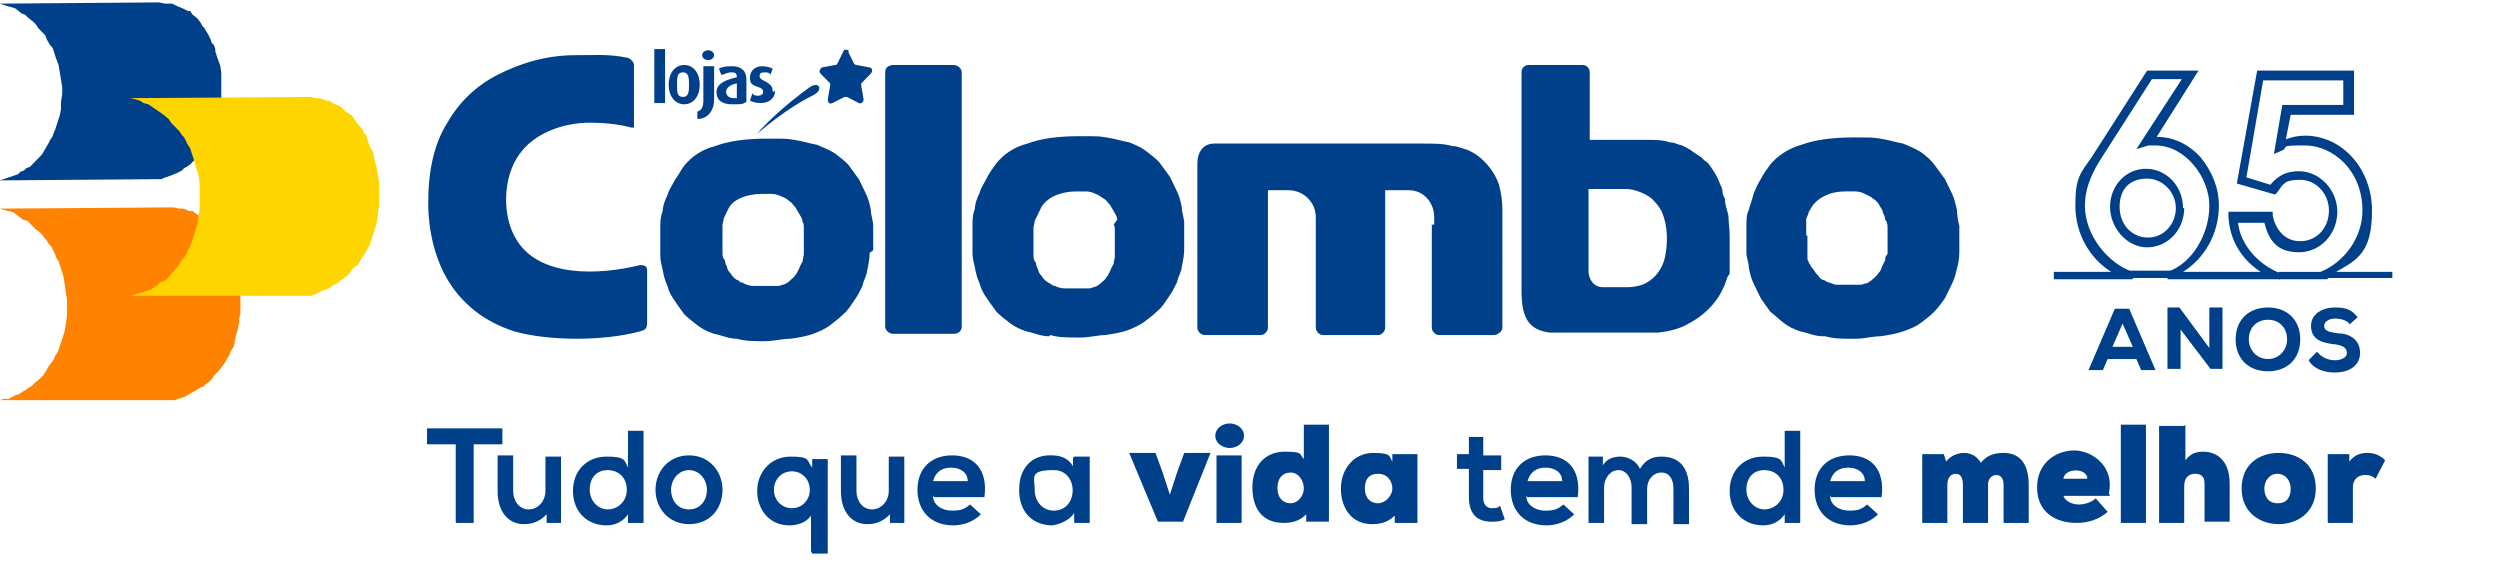 <svg width="209" height="48" viewBox="0 0 209 48" fill="none"
    xmlns="http://www.w3.org/2000/svg" class="nofill">
    <g clip-path="url(#colombo-logo-65anos_svg__clip0_4282_249)">
        <path d="M0 17.441l.3.103.4.102.4.103.3.205.5.41.4.103.2.206.5.513.3.205.2.205.4.513.2.308.2.205.3.616.1.308.2.308.2.616.2.615.1.616.1.718.1.616v1.334l-.1.719-.1.615-.1.308-.1.308-.2.616-.1.308-.1.205-.2.308-.1.308-.4.513-.3.513-.2.308-.2.205-.5.41-.2.206-.3.205-.3.206-.2.102-.3.205-.3.103-.6.308H.3l-.3.102h14.6l.3-.102.6-.205.5-.308.4-.206.3-.205.3-.102.2-.206.3-.205.2-.205.2-.308.2-.205.2-.206.4-.513.2-.308.1-.205.2-.308.1-.307.2-.308.1-.308.1-.616.2-.616.1-.616v-.307l.1-.308v-1.95L20 23.7l-.1-.616-.1-.615-.2-.616-.1-.308-.1-.308-.1-.205-.2-.308-.1-.308-.1-.205-.2-.205-.2-.308-.1-.206-.2-.205-.3-.41-.5-.41-.2-.103-.2-.206-.2-.102-.3-.103-.4-.308h-.3l-.2-.102-.3-.103H15l-.5-.103-14.5.103z" fill="#FF8200"></path>
        <path d="M13.3.2L0 .303l.3.102.3.103.4.103.3.102.5.41.3.103.2.206.5.41.2.205.2.308.4.41.2.206.1.308.3.513.2.205.1.308.2.616.2.513.1.616.1.615.1.616v.616l-.1.616v.615l-.1.514-.1.307-.1.308-.2.616-.1.205-.1.308-.2.308-.1.205-.3.513-.3.513-.2.206-.2.205-.4.41-.2.206-.3.102-.2.206-.3.102-.2.206-.3.102-.6.205-.3.103-.3.103 13.3-.103h.2l.2-.103.6-.205.5-.205.4-.205.2-.206.2-.102.3-.206.2-.205.2-.205.2-.205.2-.206.2-.205.3-.41.2-.308.1-.205.2-.308.1-.206.1-.307.1-.308.2-.513.1-.616.2-.513V6.05l-.1-.616-.2-.513-.2-.616V4.1l-.1-.308-.2-.205-.1-.308-.1-.205-.1-.206-.2-.308-.1-.205-.2-.205-.1-.205-.3-.41-.4-.309-.2-.308h-.2l-.2-.102-.2-.103-.5-.205-.2-.103-.2-.102h-.6L13.3.2z" fill="#00408A"></path>
        <path d="M11 24.727l.3-.102.3-.103.7-.205.3-.103.3-.205.3-.205.2-.205.3-.103.3-.205.4-.514.2-.205.2-.205.4-.616.4-.513.1-.308.2-.308.1-.308.1-.307.2-.616.1-.308.1-.308.1-.718.1-.616v-2.053l-.1-.718-.2-.616-.2-.718-.2-.616-.1-.308-.2-.308-.3-.615-.2-.206-.2-.307-.5-.514-.2-.205-.2-.308-.5-.41-.3-.205-.3-.206-.6-.41-.4-.103-.3-.205-.4-.103-.4-.102 15-.103.5.103h.3l.3.102.3.103h.2l.5.308.3.102.2.103.2.205.2.206.5.307.3.411.2.308.2.205.2.205.1.308.2.206.1.307.1.308.1.308.1.205.2.308.1.616.2.718.1.616.1.616v2.052l-.1.308v.308l-.1.616-.2.718-.2.616-.1.308-.1.308-.2.308-.1.205-.2.308-.2.308-.3.513-.3.205-.2.205-.2.308-.2.205-.3.206-.3.205-.2.205-.3.103-.4.308-.6.205-.6.308-.3.102H11z" fill="#FFD500"></path>
        <path d="M74 6.05c0-.41.3-.616.7-.616h5c.4 0 .7.308.7.616v21.242c0 .411-.3.616-.7.616h-5c-.4 0-.7-.308-.7-.616V6.05zM52.8 10.668c-1.1-.308-2.4-.41-3.5-.41-2.3 0-4.7.923-5.9 2.668-1.4 1.95-1.4 5.13-.3 6.978 1.9 3.386 7.1 3.079 10.4 2.258.2 0 .6 0 .6.41v4.413c0 .616-.3.616-.6.718-3 .821-7.6.821-10.5 0-1.3-.41-2.4-1.026-3.2-1.642-1.6-1.231-2.6-2.77-3.2-4.413-.6-1.642-.8-3.284-.8-4.72 0-2.668.5-4.926 1.6-6.67 1-1.745 2.4-3.08 4.2-4.003 1.8-.924 4-1.642 6.5-1.642 1.7 0 2.8-.103 4.3.205.2 0 .6.308.6.616v5.234h-.2zM87.7 28.114c-.7 0-1.3-.308-1.9-.41-.6-.206-1-.411-1.4-.72-.4-.307-.8-.615-1.1-.923-.3-.41-.6-.82-.8-1.129-.3-.41-.5-.82-.6-1.231-.2-.41-.3-.821-.4-1.334-.1-.41-.2-.821-.2-1.232v-2.257c0-.514 0-.924.2-1.437 0-.41.2-.924.4-1.334.1-.41.4-.821.6-1.232.2-.41.5-.82.8-1.231.6-.719 1.4-1.334 2.6-1.642 1.1-.41 2.5-.616 4.3-.616 1.8 0 1.6 0 2.3.103.7.102 1.3.308 1.9.41.5.206 1 .41 1.4.719.4.307.8.615 1.1.923l.9 1.232.6 1.231c.2.41.3.821.4 1.334 0 .41.2.924.2 1.334v2.053c0 .615-.1 1.129-.2 1.54 0 .41-.3.82-.4 1.333-.2.41-.4.821-.7 1.232-.3.41-.5.82-.9 1.129-.3.307-.7.615-1.1.923-.4.308-.9.513-1.4.718-.6.206-1.2.308-1.9.411-.6 0-1.3.205-2.1.205h-.1c-.9 0-1.7 0-2.4-.205m5.6-9.646c0-.308-.2-.514-.3-.719l-.3-.513c-.2-.205-.3-.41-.5-.513-.2-.103-.4-.308-.7-.41-.2-.103-.5-.206-.8-.206H90c-.6 0-1.2.103-1.7.308-.5.205-.9.513-1.2.924l-.3.615-.3.616c0 .205-.1.41-.1.616v2.257c0 .206 0 .411.2.616 0 .206.1.41.2.616 0 .205.2.41.3.513.1.205.3.41.5.513.2.103.4.308.6.308.2.103.5.205.8.205h2c.1 0 .2 0 .4-.102.2 0 .5-.206.6-.308.2-.205.4-.308.5-.513.1-.103.2-.308.3-.513.1-.308.2-.41.3-.616 0-.205.1-.41.1-.616v-.513-1.129-.513c0-.205 0-.41-.1-.513M152.4 28.114c-.7 0-1.3-.308-1.9-.41-.6-.206-1-.411-1.4-.72-.4-.307-.7-.615-1.1-.923-.3-.41-.6-.82-.8-1.129l-.6-1.231c-.2-.41-.3-.821-.4-1.334 0-.41-.2-.821-.2-1.232v-2.257c0-.514 0-.924.2-1.334.1-.411.3-.924.4-1.335.2-.513.4-.923.6-1.231.2-.41.5-.821.8-1.232.6-.718 1.5-1.334 2.6-1.642 1.1-.41 2.6-.615 4.3-.615 1.7 0 1.6 0 2.3.102.7.103 1.3.308 1.9.41.5.206 1 .411 1.5.72.4.307.8.615 1.1 1.025l.9 1.232.6 1.231c.2.41.3.924.4 1.335 0 .41.1.923.2 1.334v2.257c0 .513-.1.924-.2 1.334-.1.41-.2.821-.4 1.232l-.6 1.231c-.3.41-.5.719-.9 1.13-.3.307-.7.615-1.1.923-.4.308-.9.513-1.5.718-.6.205-1.2.308-1.9.41-.7 0-1.3.206-2.1.206h-.2c-.9 0-1.6 0-2.3-.205m-1.5-8.416V21.546c0 .102 0 .205.1.308 0 0 0 .205.1.205.1.308.3.41.4.616.1.205.3.307.4.513.1.102.2.205.3.205.1 0 .2.103.4.205.2 0 .5.205.7.205h2c.1 0 .2 0 .4-.102.1 0 .2 0 .3-.103 0 0 .2-.102.3-.205.2-.205.4-.308.5-.513.2-.205.3-.41.3-.513l.3-.616c0-.205 0-.308.2-.513V19.8v-.82c0-.309-.1-.514-.2-.617 0-.205-.1-.41-.2-.615 0-.205-.2-.41-.3-.616-.1-.205-.3-.41-.5-.513-.2-.205-.5-.308-.7-.41-.2-.103-.5-.206-.8-.206h-.8c-.6 0-1.2.103-1.6.308-.5.205-.9.513-1.2.924l-.3.513c0 .205-.2.41-.2.616v1.334h.1zM60.8 17.646l-.3.616c0 .205-.1.41-.1.616V21.135c0 .205 0 .41.2.616 0 .205.1.41.2.616 0 .205.2.41.3.513.1.205.3.41.5.513.1 0 .2.102.3.205 0 0 .2 0 .3.103.2.102.5.205.8.205h2c.1 0 .2 0 .4-.103.2 0 .5-.205.6-.308.2-.205.4-.307.5-.513.1-.102.2-.307.3-.513.1-.308.2-.41.3-.615 0-.206.1-.41.1-.616v-.616-.616-.308-.615c0-.205 0-.41-.1-.513 0-.308-.2-.513-.3-.719l-.3-.513c-.2-.205-.3-.41-.5-.513-.2-.205-.4-.308-.7-.41-.2-.103-.5-.206-.8-.206h-.8c-.6 0-1.2.103-1.7.308-.5.206-.9.513-1.1.924l-.3.616m12.1 3.078c0 .513-.1 1.026-.2 1.437 0 .41-.3.82-.4 1.334-.2.41-.4.821-.7 1.232-.3.41-.5.82-.9 1.128-.3.308-.7.616-1.1.924-.4.308-.9.513-1.4.718-.6.205-1.2.308-1.9.41-.7 0-1.4.206-2.2.206-.8 0-1.6 0-2.3-.205-.7 0-1.3-.308-1.9-.41-.6-.206-1-.411-1.4-.72-.4-.307-.8-.615-1.1-.923-.3-.41-.6-.82-.8-1.128-.3-.411-.5-.822-.6-1.232-.2-.41-.3-.821-.4-1.334-.1-.41-.2-.821-.2-1.232v-2.257c0-.513 0-.924.2-1.437 0-.41.2-.924.4-1.334.1-.41.4-.821.6-1.232.3-.41.5-.82.8-1.23.6-.72 1.4-1.335 2.6-1.643 1.1-.41 2.5-.616 4.3-.616 1.8 0 1.6 0 2.3.103.7.103 1.3.308 1.9.41.5.206 1 .411 1.5.719.4.308.8.616 1.1.923l.9 1.232.6 1.231c.2.41.3.821.4 1.335 0 .41.2.923.2 1.334v2.052l-.3.205zM119.9 18.775v-.616c0-1.231-.9-2.257-2.1-2.257h-2v11.493c0 .308-.3.616-.6.616h-4.6c-.3 0-.6-.308-.6-.616v-8.928-.308c0-1.231-1-2.257-2.3-2.257H106v11.493c0 .308-.3.616-.6.616h-4.7c-.3 0-.6-.308-.6-.616V13.644c0-.924.5-1.642 1.4-1.642h17.6c.8 0 1.6 0 2.3.205.3 0 .6.103.9.205 1.6.41 2.7 2.053 3 2.976.2.719.3 1.437.3 2.156V27.395c0 .308-.4.616-.7.616h-4.6c-.3 0-.6-.308-.6-.616v-8.62h.2zM137.7 11.694c.7 0 1.3 0 1.9.205.3 0 .5.103.8.206.2 0 .7.307.9.41.4.308.6.41.9.616.2.205.3.307.5.41.3.308.9 1.232 1.1 1.847.1.206.2.41.2.616 0 .205.1.41.2.616 0 .513.2.923.3 1.436 0 .514.1 1.027.1 1.745V22.88c-.1.103-.1.206-.2.309-.5 1.744-1.7 3.078-3.3 3.9-.7.41-1.6.615-2.5.718h-.1H129.6c-1.8-.206-2.4-1.232-2.4-3.49V6.05c0-.41.3-.616.6-.616h4.5c.4 0 .6.308.6.616v5.644h5-.2zm-4.9 4.105v6.875c0 .616.4 1.335 1.2 1.335h2.1c.4 0 .9-.103 1.2-.206 1.3-.513 1.8-1.744 1.9-2.36.2-.924.3-2.463-.3-3.797-.2-.41-.5-.718-.8-1.026-.6-.513-1.6-.821-2.1-.821h-3.2zM55.6 4.1h-.9v4.515h.9V4.1zM57.6 7.076c0 .513 0 1.026-.5 1.026s-.5-.41-.5-1.026c0-.616 0-1.026.5-1.026s.5.513.5 1.026zm.9 0c0-.924-.5-1.642-1.3-1.642s-1.3.718-1.3 1.642c0 .924.5 1.642 1.3 1.642S58.5 8 58.5 7.076zM59.7 4.613c0-.205-.2-.41-.5-.41s-.5.205-.5.41.2.41.5.41.5-.205.5-.41zm0 3.695V5.537h-.9V8.41c0 .616-.2.821-.5.924v.615c.8 0 1.4-.615 1.4-1.641zM61.6 8.205h-.3c-.3 0-.6-.205-.6-.513 0-.308.3-.616.9-.719v1.232zm.8.308V6.666c0-.821-.5-1.13-1.2-1.13s-.9.103-1.1.206l.2.513c.2 0 .5-.205.8-.205.3 0 .5 0 .5.41-.9.206-1.7.513-1.7 1.232 0 .718.5 1.026 1.3 1.026s.9 0 1.2-.205zM64.6 7.692c0-.41-.1-.616-.7-.924-.2-.102-.4-.205-.4-.41 0-.206.1-.308.4-.308.3 0 .4 0 .5.205l.2-.513c-.2-.103-.5-.205-.9-.205-.6 0-1 .41-1 .923 0 .513.1.616.7.821.3.103.4.206.4.41 0 .206-.2.309-.4.309s-.4 0-.5-.206l-.2.616c.2.103.5.205.9.205.7 0 1.2-.41 1.2-1.026" fill="#00408A"></path>
        <path fill-rule="evenodd" clip-rule="evenodd" d="M70.9 4.305l.5 1.026s.1.103.2.103l1.1.205c.2 0 .3.308.1.513l-.8.821v.206l.2 1.128c0 .206-.2.41-.4.308l-1-.513h-.2l-1 .513c-.2.103-.4 0-.4-.308l.2-1.128v-.206l-.8-.82c-.2-.206 0-.411.1-.514l1.1-.205s.2 0 .2-.103l.5-1.026c0-.205.4-.205.5 0h-.1zM67.7 7.281c.8-.513 1.1.205.4.616-.8.41-2.4 1.231-4.8 3.284.6-.718 2-2.155 4.4-3.9z" fill="#00408A"></path>
        <path d="M182.5 17.393c0-1.847-1.4-3.283-3.1-3.283-1.7 0-3 1.436-3 3.18 0 1.745 1.4 3.387 3.1 3.387 1.7 0 3.1-1.436 3.1-3.284h-.1zm-3 2.463c-1.1 0-2.3-.923-2.3-2.565s1-2.36 2.3-2.36c1.3 0 2.4 1.128 2.4 2.463 0 1.334-1 2.462-2.3 2.462h-.1zM200 22.73v.513h-6v-.513c2-.821 3.5-2.874 3.5-5.131 0-3.387-2.5-5.44-4.8-5.44s-1.3.103-1.9.411l-.7.308.7-4.105h5.1V6.721h-6.7l-1.4 8.107 2 .616c.7-.821 1.4-1.13 2.4-1.13 1.7 0 3.2 1.54 3.2 3.387 0 1.848-1.4 3.387-3.2 3.387-1.8 0-2.5-.924-2.9-2.463h-2.2c.2 1.847 1.7 3.489 3.5 4.207v.514h-9.4v-.616c2.1-.719 3.5-3.181 3.5-5.542 0-2.36-2-5.028-4.5-5.028h-.6l-1 .308 3.8-5.85h-2.5l-4.4 6.876c-.8 1.334-1.2 2.463-1.2 3.694 0 2.463 1.9 4.823 4 5.542v.616h-6.6v-.616h4.8c-1.8-1.13-3-3.181-3-5.542 0-2.36.4-2.668 1.4-4.105l4.6-7.183h4.3l-3.5 5.541c1.4 0 2.7.616 3.7 1.745.9 1.129 1.5 2.463 1.5 4.002 0 2.36-1.2 4.413-3 5.542h6.5c-1.6-1.027-2.6-2.668-2.7-4.618v-.41h3.7v.307c.2 1.026.9 2.155 2.3 2.155s2.4-1.129 2.4-2.565c0-1.437-1.1-2.566-2.4-2.566-1.3 0-1.4.308-1.9 1.026l-.2.206-3.2-.924 1.7-9.441h8.1v3.694h-5.3l-.4 2.053c.5-.206 1.1-.308 1.6-.308 3.1 0 5.6 2.77 5.6 6.26 0 3.489-1.2 4.104-3 5.13h4.7zM178.8 30.016h-2.6l-.4.923h-1.2l2.2-5.13h1.2l2.2 5.13H179l-.4-.923h.2zm-1.3-3.079l-.9 2.053h1.7l-.9-2.053h.1zm7.2 2.155v-3.386h1.1v5.13h-1l-2.5-3.283v3.284h-1.1v-5.131h1l2.5 3.386zm4.9 1.95c-1.6 0-2.7-1.026-2.7-2.668 0-1.642 1.1-2.668 2.7-2.668s2.7 1.026 2.7 2.668c0 1.642-1.1 2.668-2.7 2.668zm0-4.31c-1 0-1.6.718-1.6 1.642 0 .924.7 1.642 1.6 1.642.9 0 1.6-.718 1.6-1.642 0-.924-.6-1.642-1.6-1.642zm6.8.308c-.3-.308-.8-.41-1.2-.41-.4 0-.9.205-.9.615 0 .41.4.513 1.1.616 1 0 1.9.513 1.9 1.642 0 1.128-1 1.642-2.1 1.642-.9 0-1.8-.308-2.2-1.027l.7-.718c.4.513 1 .718 1.5.718s1-.205 1-.615c0-.41-.3-.616-1-.719-1.1-.102-2-.41-2-1.539 0-1.026 1-1.54 2-1.54s1.4.206 1.9.822l-.7.615v-.102z" fill="#00408A"></path>
        <path d="M181.6 22.627H178v.616h3.6v-.616zM194.6 22.73h-4.1v.616h4.1v-.616zM38.1 37.145h-2.4v-1.334H42v1.334h-2.4v6.57h-1.5v-6.57z" fill="#00408A"></path>
        <path d="M42.9 38.172v2.874c0 .822.5 1.54 1.3 1.54s1.4-.718 1.4-1.54v-2.874h1.3v5.543h-1.2v-.718c-.6.616-1.2.821-1.9.821-1.3 0-2.2-1.027-2.2-2.772V38.07h1.3v.103zM53.8 35.81v7.905h-1.3v-.718c-.5.718-1.2.924-1.8.924-1.6 0-2.8-1.13-2.8-2.875s1.2-2.874 2.8-2.874c1.6 0 1.5.308 1.8.924v-3.08h1.3v-.205zm-4.5 5.133c0 .925.7 1.643 1.5 1.643s1.6-.616 1.6-1.642c0-1.027-.7-1.643-1.6-1.643-.9 0-1.5.616-1.5 1.642zM60.4 40.944c0 1.642-1.1 2.874-2.8 2.874-1.7 0-2.8-1.335-2.8-2.874 0-1.54 1.1-2.875 2.8-2.875 1.7 0 2.8 1.335 2.8 2.875zm-4.3 0c0 .82.5 1.642 1.5 1.642s1.5-.821 1.5-1.642c0-.822-.6-1.643-1.5-1.643s-1.5.821-1.5 1.643zM67.8 46.076V43.1c-.4.616-1.2.822-1.8.822-1.7 0-2.7-1.335-2.7-2.875s1.1-2.874 2.8-2.874c1.7 0 1.3.308 1.8.924v-.719h1.3v7.905h-1.3l-.1-.206zm-.1-5.133c0-.82-.6-1.54-1.5-1.54s-1.5.72-1.5 1.54c0 .822.6 1.54 1.5 1.54s1.5-.718 1.5-1.54zM71.6 38.172v2.874c0 .822.5 1.54 1.3 1.54s1.4-.718 1.4-1.54v-2.874h1.3v5.543h-1.2v-.718c-.6.616-1.2.821-1.9.821-1.3 0-2.2-1.027-2.2-2.772V38.07h1.3v.103zM78 41.457c0 .718.7 1.232 1.6 1.232.9 0 1.1-.206 1.5-.514l.9.822c-.6.616-1.5.924-2.3.924-1.9 0-3-1.232-3-2.977 0-1.746 1.1-2.875 2.9-2.875 1.8 0 3 1.13 2.7 3.49h-4.2l-.1-.102zm2.9-1.232c0-.719-.6-1.13-1.4-1.13-.8 0-1.3.411-1.5 1.13h2.9zM89.8 38.172h1.3v5.543h-1.3v-.82c-.4.615-1.2.923-1.8 1.026-1.6 0-2.8-1.027-2.8-2.977s1.2-2.977 2.8-2.875c.7 0 1.4.308 1.7.924v-.718l.1-.103zm-3.3 2.772c0 1.026.7 1.745 1.6 1.745 2.1 0 2.1-3.388 0-3.388s-1.6.616-1.6 1.643zM97.2 39.506l.6 1.848.6-1.848.6-1.642h2.2l-2.3 5.749h-2.1l-2.4-5.75h2.2l.6 1.643zM102.8 35.4c.6 0 1.2.41 1.2 1.027 0 .615-.6 1.026-1.2 1.026s-1.2-.41-1.2-1.026c0-.616.6-1.027 1.2-1.027zm-1.1 8.315V38.07h2.1v5.646h-2.1zM109 35.503h2.1v8.11h-1.9v-.616c-.6.616-1.3.718-1.9.718-1.7 0-2.6-1.129-2.6-2.977 0-1.848 1.1-2.977 2.7-2.977s1.2.206 1.6.616v-2.874zm-2.2 5.338c0 .821.5 1.232 1.1 1.232.6 0 1.1-.616 1.1-1.232s-.4-1.335-1.1-1.335c-.7 0-1.1.514-1.1 1.232v.103zM116.5 37.966h2v5.75h-1.9v-.617c-.6.616-1.3.719-1.9.719-1.7 0-2.6-1.335-2.6-2.977 0-1.643 1.1-2.977 2.7-2.977s1.3.308 1.6.718v-.616h.1zm-2.4 2.875c0 .821.5 1.232 1.1 1.232.6 0 1.2-.616 1.2-1.232s-.4-1.232-1.2-1.232c-.8 0-1.1.513-1.1 1.232zM124 36.53v1.54h1.5V39.3H124v2.361c0 .513.3.821.7.821.4 0 .5 0 .7-.205l.4 1.13c-.4.205-.7.205-1.1.205-1.2 0-1.9-.616-1.9-2.053v-2.362h-1v-1.232h1V36.53h1.3-.1zM127.6 41.457c0 .718.7 1.232 1.6 1.232.9 0 1.1-.206 1.5-.514l.9.822c-.6.616-1.5.924-2.3.924-1.9 0-3-1.232-3-2.977 0-1.746 1.1-2.875 2.9-2.875 1.8 0 3 1.13 2.7 3.49h-4.2l-.1-.102zm3-1.232c0-.719-.6-1.13-1.4-1.13-.8 0-1.3.411-1.5 1.13h2.9zM136.4 43.715v-2.977c0-.718-.4-1.437-1.1-1.437-.7 0-1.2.719-1.2 1.437v2.977h-1.3v-5.543h1.2v.718c.4-.616 1-.718 1.5-.718s1.3.308 1.6 1.026c.5-.82 1.1-1.026 1.8-1.026 1.5 0 2.3.924 2.3 2.669v2.977h-1.3V40.84c0-.719-.3-1.335-1-1.335s-1.2.616-1.2 1.335v2.977h-1.3v-.103zM150.5 35.81v7.905h-1.3v-.718c-.5.718-1.2.924-1.8.924-1.6 0-2.8-1.13-2.8-2.875s1.2-2.874 2.8-2.874c1.6 0 1.5.308 1.8.924v-3.08h1.3v-.205zm-4.5 5.133c0 .925.7 1.643 1.5 1.643s1.6-.616 1.6-1.642c0-1.027-.7-1.643-1.6-1.643-.9 0-1.5.616-1.5 1.642zM153 41.457c0 .718.7 1.232 1.6 1.232.9 0 1.1-.206 1.5-.514l.9.822c-.6.616-1.5.924-2.3.924-1.9 0-3-1.232-3-2.977 0-1.746 1.1-2.875 2.9-2.875 1.8 0 3 1.13 2.7 3.49h-4.2l-.1-.102zm2.9-1.232c0-.719-.6-1.13-1.4-1.13-.8 0-1.3.411-1.5 1.13h2.9zM164.1 43.715v-3.182c0-.616-.2-.924-.6-.924-.4 0-.7.308-.7.924v3.182h-2.1v-5.749h1.8l.2.616c.4-.513 1-.718 1.5-.718.6 0 1.1.308 1.4.821.5-.616 1.1-.821 1.9-.821 1.2 0 2.1.718 2.1 2.669v3.182h-2.1v-3.182c0-.616-.3-.821-.6-.821s-.7.205-.7.82v3.183h-2.1zM176.4 41.457h-3.9c.2.513.8.718 1.3.718s1.1-.205 1.4-.513l1 1.13c-.7.615-1.6.923-2.6.923-1.8 0-3.3-.924-3.3-2.977s1.6-3.08 3.1-3.08 3.4 1.335 2.9 3.593l.1.206zm-1.9-1.437c0-.924-1.9-.924-2 0h2zM179.4 35.503v8.212h-2.1v-8.212h2.1zM182.7 35.503v2.977c.4-.513.8-.719 1.5-.719 1.1 0 2.2.719 2.2 2.67v3.182h-2.1V40.43c0-.616-.3-.821-.8-.821s-.9.308-.9 1.027v3.08h-2.1v-8.11h2.1l.1-.103zM193.6 40.84c0 2.054-1.6 2.978-3.1 2.978s-3.1-.924-3.1-2.977 1.5-2.977 3.1-2.977 3.1.924 3.1 2.977zm-2.1 0c0-.615-.4-1.231-1.1-1.231-.7 0-1.1.616-1.1 1.232s.3 1.232 1.1 1.232 1.1-.514 1.1-1.232zM196.4 37.966v.616c.4-.513.9-.718 1.5-.718s1.1.205 1.5.616l-.8 1.54c-.4-.308-.6-.308-.9-.308-.5 0-1 .308-1 1.026v2.977h-2.1v-5.749h1.9-.1z" fill="#00408A"></path>
    </g>
    <defs>
        <clipPath id="colombo-logo-65anos_svg__clip0_4282_249">
            <path fill="#fff" d="M0 0h200v47H0z"></path>
        </clipPath>
    </defs>
</svg>